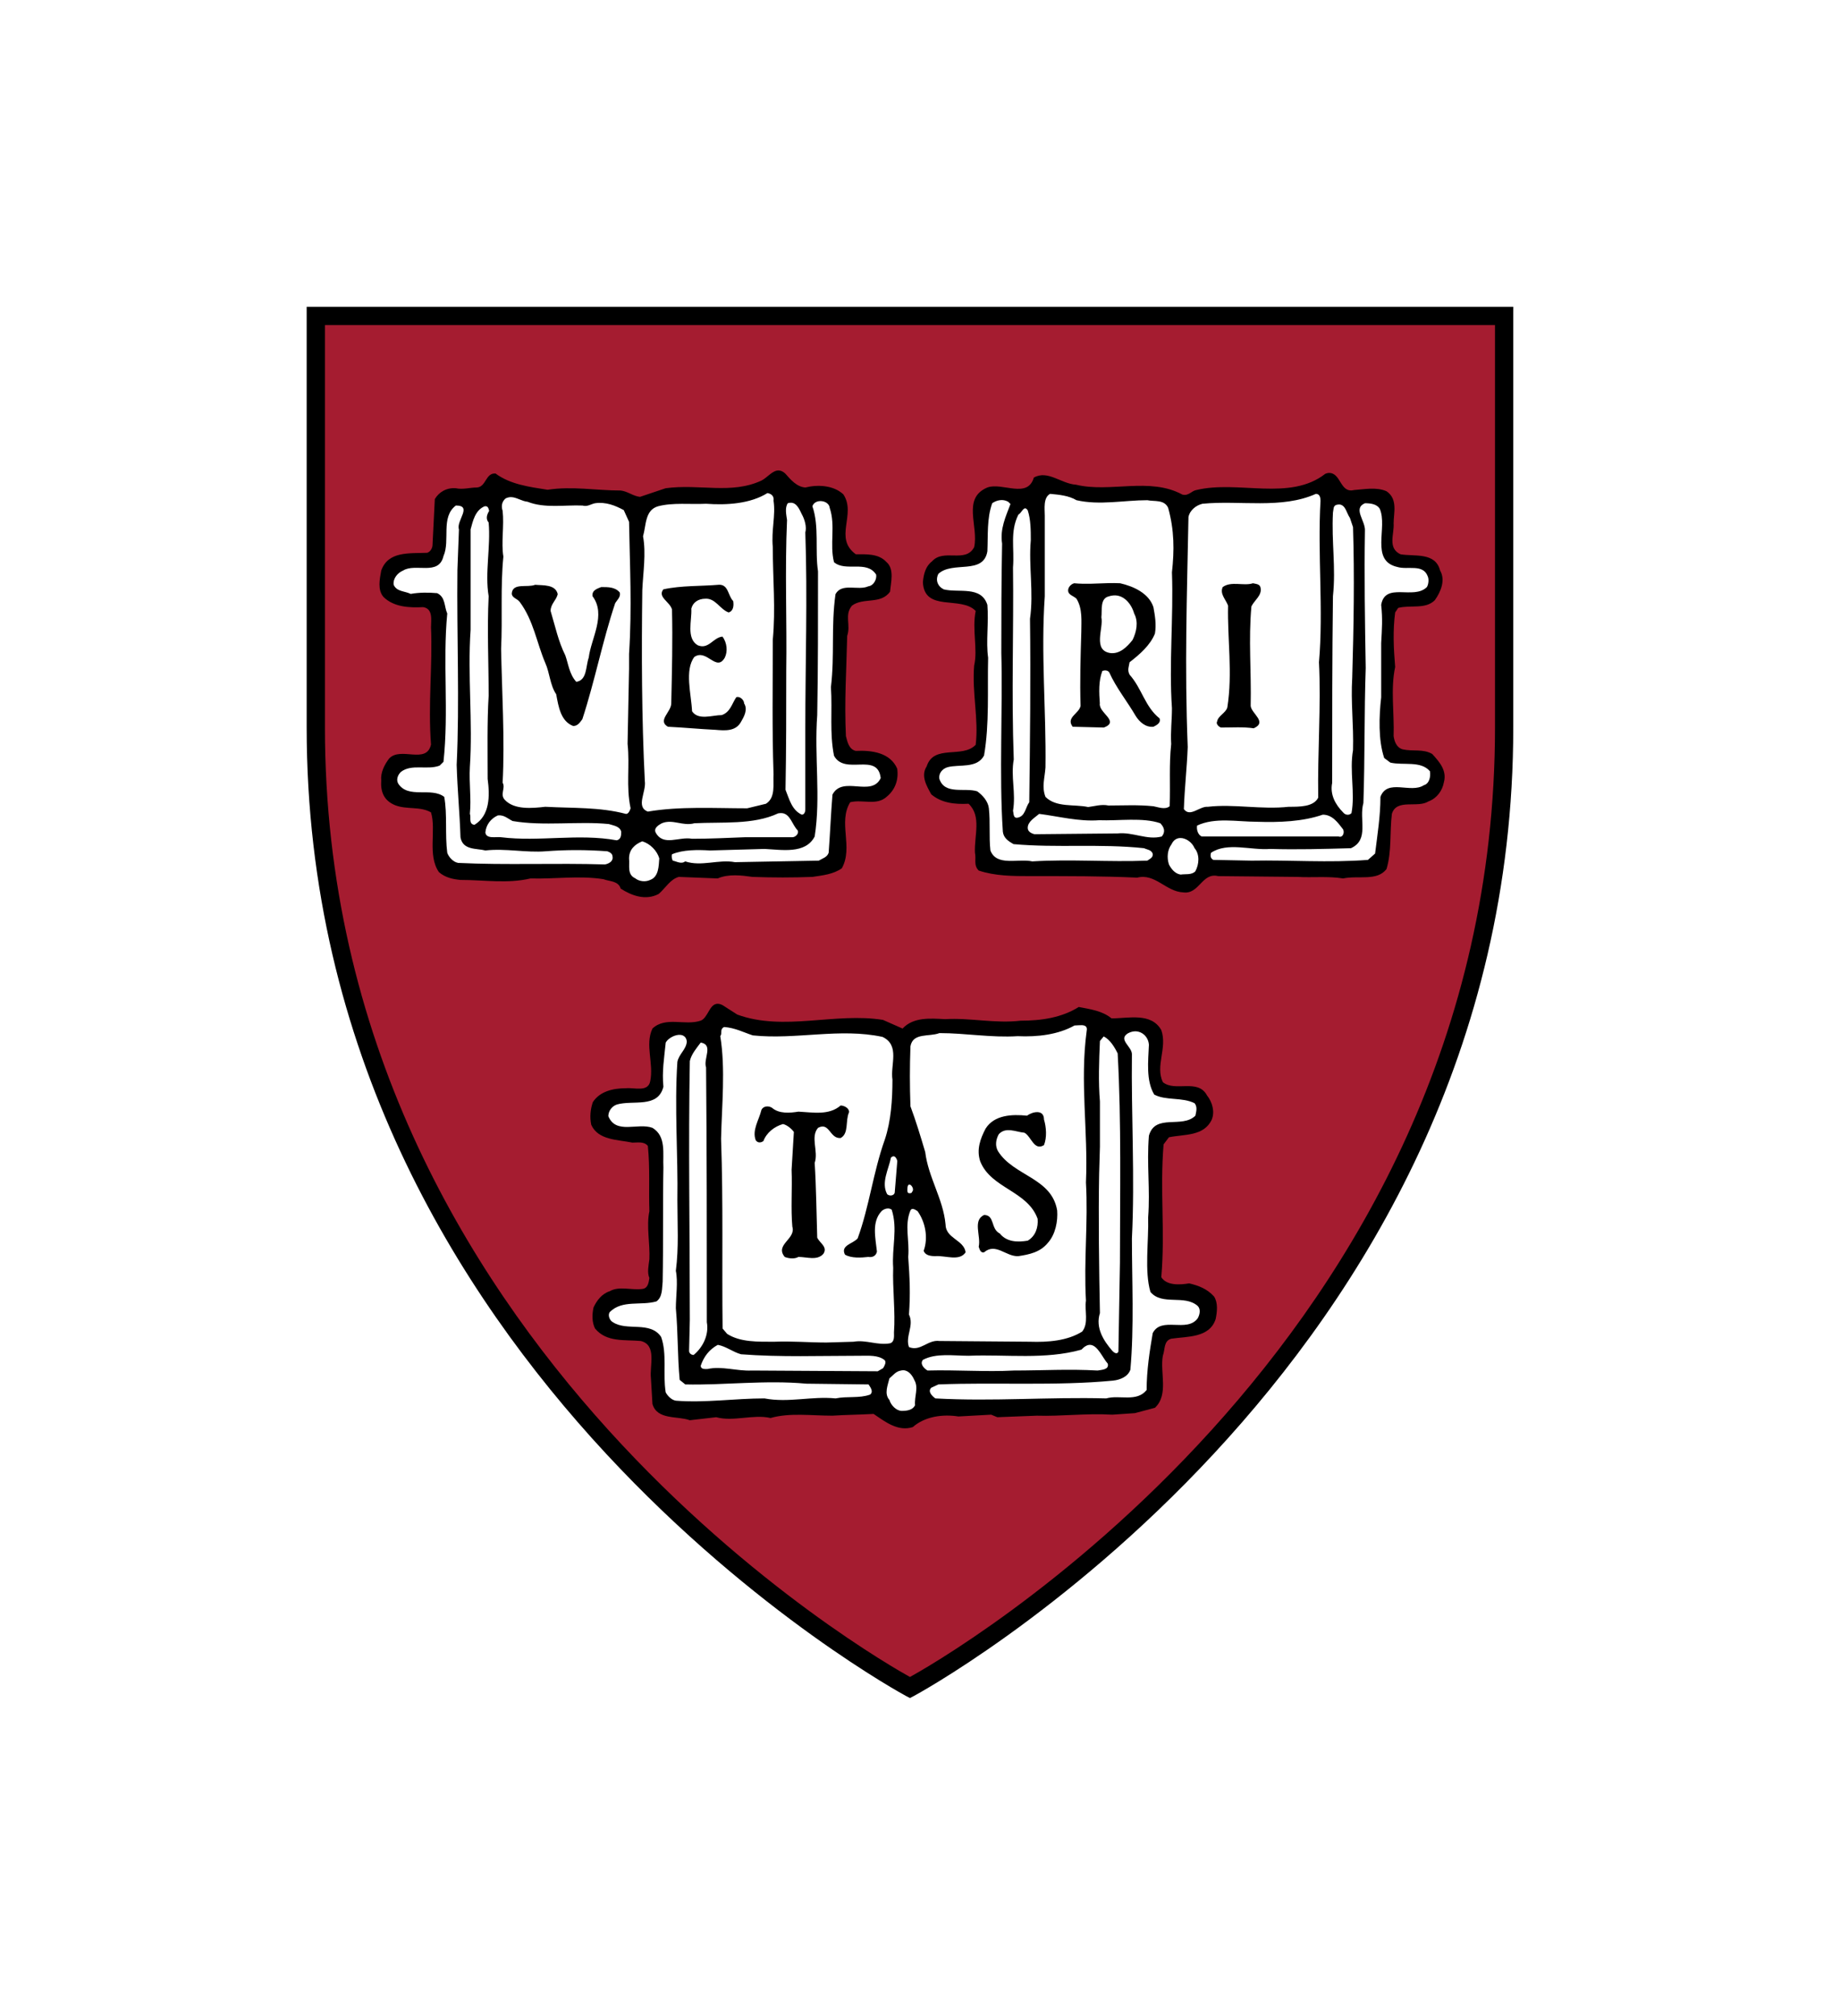 <svg width="42" height="46" viewBox="0 0 42 46" fill="none" xmlns="http://www.w3.org/2000/svg">
<g filter="url(#filter0_d_1377_19321)">
<path d="M7 1V1.209V10.598C7 25.333 20.672 32.692 20.672 32.692L20.771 32.744L20.869 32.692C20.869 32.692 34.542 25.333 34.542 10.598V1.209L34.543 1H34.334H7.209H7L7 1Z" fill="black"/>
<path d="M7.417 1.417H34.125V10.598C34.125 24.766 21.321 31.961 20.771 32.263C20.222 31.96 7.417 24.765 7.417 10.598V1.417Z" fill="#A51C30"/>
<path d="M17.773 4.734C17.631 4.731 17.512 4.901 17.379 4.966C16.686 5.285 15.973 5.035 15.194 5.14L14.608 5.337C14.449 5.319 14.328 5.21 14.168 5.192C13.6 5.192 13.064 5.088 12.499 5.175C12.073 5.108 11.65 5.053 11.311 4.804C11.082 4.786 11.099 5.109 10.887 5.123C10.728 5.123 10.565 5.175 10.406 5.14C10.194 5.122 10.015 5.23 9.925 5.389L9.873 6.433C9.873 6.505 9.821 6.593 9.751 6.613C9.342 6.63 8.861 6.571 8.702 7.018C8.667 7.212 8.613 7.459 8.754 7.621C8.986 7.85 9.339 7.87 9.658 7.853C9.89 7.887 9.838 8.151 9.838 8.311C9.876 9.197 9.768 10.05 9.838 10.988C9.734 11.449 9.148 11.026 8.882 11.307C8.774 11.45 8.684 11.629 8.702 11.806C8.684 12.055 8.755 12.266 9.021 12.373C9.288 12.477 9.592 12.393 9.838 12.536C9.963 12.944 9.752 13.507 10.018 13.898C10.16 14.023 10.334 14.06 10.51 14.077C11.061 14.077 11.578 14.168 12.11 14.043C12.661 14.06 13.222 13.973 13.774 14.06C13.915 14.115 14.113 14.095 14.168 14.275C14.414 14.434 14.736 14.556 15.037 14.396C15.197 14.255 15.301 14.06 15.495 14.008L16.382 14.043C16.628 13.935 16.93 13.973 17.176 14.008C17.637 14.025 18.101 14.025 18.544 14.008C18.773 13.973 19.022 13.95 19.216 13.811C19.483 13.33 19.123 12.765 19.407 12.304C19.692 12.234 20.011 12.391 20.242 12.177C20.436 12.017 20.515 11.788 20.48 11.539C20.32 11.168 19.892 11.116 19.535 11.133C19.375 11.098 19.343 10.922 19.309 10.797C19.271 10.001 19.321 9.287 19.338 8.508C19.425 8.258 19.268 8.03 19.448 7.818C19.711 7.624 20.103 7.8 20.317 7.499C20.332 7.302 20.424 6.981 20.231 6.821C20.053 6.627 19.767 6.647 19.535 6.647C19.022 6.273 19.553 5.74 19.251 5.28C19.023 5.068 18.663 5.054 18.382 5.123C18.188 5.109 18.048 4.946 17.924 4.804C17.871 4.756 17.821 4.735 17.773 4.734L17.773 4.734ZM30.316 4.792C30.296 4.794 30.276 4.803 30.252 4.81C29.439 5.444 28.267 4.951 27.308 5.181C27.2 5.198 27.131 5.323 26.989 5.285C26.244 4.879 25.339 5.249 24.56 5.059C24.221 5.038 23.917 4.717 23.598 4.897C23.456 5.389 22.874 4.998 22.538 5.123C21.952 5.369 22.343 6.007 22.236 6.485C22.039 6.859 21.54 6.508 21.274 6.809C21.132 6.916 21.083 7.091 21.066 7.285C21.1 7.974 21.935 7.587 22.271 7.94C22.184 8.365 22.323 8.812 22.236 9.186C22.184 9.806 22.343 10.409 22.271 10.994C21.969 11.313 21.315 10.974 21.152 11.487C21.013 11.701 21.15 11.93 21.257 12.124C21.489 12.321 21.79 12.356 22.109 12.339C22.41 12.623 22.236 13.065 22.254 13.457C22.288 13.596 22.216 13.738 22.34 13.863C22.711 13.988 23.122 13.99 23.511 13.99C24.38 13.99 25.16 13.988 25.957 14.025C26.366 13.919 26.614 14.344 27.006 14.361C27.377 14.414 27.432 13.9 27.806 13.99C27.806 13.99 29.614 14.008 29.614 14.008C29.968 14.028 30.319 13.988 30.658 14.043C31.009 13.97 31.435 14.111 31.649 13.828C31.771 13.419 31.719 12.994 31.771 12.57C31.878 12.214 32.356 12.445 32.605 12.286C32.8 12.214 32.924 12.04 32.959 11.846C33.031 11.58 32.855 11.382 32.692 11.203C32.481 11.081 32.252 11.15 32.02 11.098C31.878 11.06 31.829 10.919 31.811 10.797C31.829 10.281 31.738 9.716 31.846 9.22C31.811 8.795 31.791 8.383 31.846 7.974L31.916 7.87C32.2 7.798 32.536 7.908 32.75 7.696C32.892 7.5 32.997 7.232 32.872 7.018C32.764 6.592 32.287 6.702 31.968 6.647C31.666 6.505 31.829 6.186 31.811 5.94C31.811 5.707 31.913 5.387 31.649 5.209C31.418 5.106 31.136 5.166 30.907 5.181C30.576 5.262 30.617 4.765 30.316 4.792ZM16.353 16.906C16.191 16.931 16.151 17.23 15.994 17.288C15.637 17.41 15.195 17.184 14.893 17.468C14.716 17.839 14.928 18.265 14.841 18.674C14.789 18.923 14.486 18.812 14.29 18.83C13.989 18.83 13.69 18.902 13.531 19.149C13.478 19.308 13.458 19.485 13.496 19.665C13.655 20.018 14.099 20.001 14.435 20.071C14.559 20.071 14.699 20.039 14.788 20.146C14.84 20.659 14.806 21.14 14.823 21.636C14.751 21.972 14.84 22.377 14.823 22.731C14.806 22.872 14.768 23.035 14.823 23.16C14.806 23.267 14.791 23.391 14.667 23.409C14.417 23.444 14.13 23.337 13.919 23.461C13.742 23.516 13.621 23.672 13.548 23.832C13.513 23.991 13.51 24.171 13.583 24.313C13.846 24.632 14.255 24.563 14.626 24.597C15 24.687 14.824 25.165 14.858 25.449L14.893 26.034C15 26.405 15.461 26.301 15.745 26.405L16.348 26.336C16.739 26.444 17.197 26.263 17.588 26.354C18.032 26.229 18.507 26.301 19.002 26.301C19.304 26.281 19.622 26.279 19.941 26.261C20.207 26.441 20.495 26.669 20.834 26.562C21.115 26.316 21.521 26.263 21.877 26.319L22.625 26.278L22.764 26.336L23.668 26.301C24.219 26.319 24.786 26.243 25.39 26.278L25.905 26.243L26.363 26.121C26.682 25.82 26.474 25.324 26.543 24.933C26.598 24.791 26.557 24.597 26.734 24.545C27.108 24.49 27.606 24.528 27.748 24.099C27.785 23.925 27.803 23.724 27.713 23.583C27.554 23.406 27.36 23.334 27.145 23.282C26.934 23.317 26.633 23.337 26.508 23.142C26.598 22.079 26.473 21.174 26.56 20.111C26.56 20.111 26.682 19.949 26.682 19.949C27.035 19.876 27.482 19.931 27.661 19.543C27.731 19.367 27.676 19.152 27.551 18.993C27.34 18.601 26.827 18.923 26.543 18.691C26.366 18.318 26.65 17.912 26.508 17.503C26.276 17.097 25.764 17.236 25.372 17.236C25.161 17.063 24.891 17.028 24.624 16.976C24.236 17.219 23.775 17.289 23.297 17.289C22.711 17.358 22.144 17.219 21.575 17.254C21.236 17.236 20.851 17.202 20.602 17.468L20.155 17.271C19.058 17.094 17.892 17.538 16.829 17.149L16.493 16.934C16.439 16.905 16.391 16.899 16.353 16.905L16.353 16.906Z" fill="black"/>
<path d="M17.518 5.25C17.127 5.494 16.593 5.529 16.116 5.494C15.762 5.512 15.356 5.462 15.02 5.552C14.719 5.639 14.751 5.986 14.678 6.236C14.751 6.627 14.678 7.076 14.661 7.465C14.643 8.884 14.646 10.385 14.719 11.823C14.754 12.072 14.504 12.412 14.788 12.518C15.515 12.394 16.31 12.443 17.055 12.443L17.484 12.339C17.712 12.197 17.642 11.878 17.657 11.666C17.622 10.62 17.64 9.676 17.64 8.595C17.707 7.885 17.64 7.213 17.64 6.485C17.603 6.094 17.709 5.76 17.657 5.424C17.674 5.32 17.605 5.265 17.518 5.25ZM23.969 5.268C23.809 5.357 23.848 5.607 23.848 5.766V7.603C23.757 8.933 23.882 10.197 23.864 11.51C23.847 11.756 23.775 11.953 23.864 12.182C24.111 12.431 24.522 12.345 24.838 12.414C24.98 12.397 25.14 12.345 25.302 12.379C25.655 12.379 25.972 12.359 26.328 12.396C26.433 12.414 26.592 12.483 26.699 12.396C26.717 11.881 26.682 11.455 26.734 10.976C26.716 10.693 26.751 10.441 26.751 10.159C26.681 9.148 26.788 8.087 26.751 7.059C26.806 6.56 26.807 6.1 26.664 5.586C26.574 5.392 26.348 5.447 26.189 5.413C25.655 5.413 25.102 5.534 24.572 5.413C24.395 5.308 24.183 5.288 23.969 5.268ZM30.037 5.268C29.255 5.621 28.299 5.41 27.447 5.494C27.305 5.529 27.163 5.635 27.128 5.795C27.093 7.64 27.038 9.183 27.111 11.046C27.093 11.524 27.04 11.965 27.023 12.461C27.165 12.658 27.38 12.39 27.574 12.408C28.16 12.339 28.797 12.477 29.417 12.408C29.666 12.408 29.982 12.412 30.09 12.2C30.072 11.172 30.157 10.101 30.107 9.11C30.212 7.923 30.072 6.647 30.142 5.425C30.142 5.355 30.125 5.268 30.037 5.268ZM11.67 5.343C11.629 5.342 11.587 5.35 11.542 5.372C11.453 5.445 11.438 5.552 11.473 5.656C11.511 5.995 11.437 6.381 11.49 6.699C11.42 7.409 11.473 8.082 11.438 8.809C11.456 9.748 11.525 10.885 11.473 11.858C11.546 11.983 11.403 12.127 11.525 12.252C11.739 12.48 12.145 12.443 12.446 12.408C13.084 12.443 13.687 12.412 14.29 12.571C14.345 12.571 14.376 12.499 14.394 12.443C14.286 11.931 14.38 11.487 14.325 10.971L14.359 9.255V8.919C14.428 7.852 14.376 6.917 14.359 5.906L14.238 5.639C14.043 5.534 13.829 5.447 13.583 5.482C13.493 5.499 13.403 5.569 13.298 5.535C12.893 5.517 12.432 5.604 12.041 5.448C11.908 5.435 11.793 5.347 11.67 5.343ZM22.821 5.413C22.757 5.421 22.699 5.447 22.648 5.482C22.523 5.835 22.555 6.204 22.538 6.578C22.448 7.126 21.741 6.792 21.419 7.094C21.349 7.235 21.399 7.375 21.541 7.447C21.88 7.534 22.396 7.357 22.538 7.801C22.572 8.209 22.502 8.635 22.555 9.006C22.537 9.751 22.587 10.511 22.462 11.238C22.303 11.54 21.9 11.435 21.633 11.504C21.509 11.539 21.421 11.646 21.442 11.771C21.564 12.142 22.021 11.965 22.305 12.055C22.43 12.142 22.555 12.285 22.572 12.443C22.607 12.765 22.572 13.087 22.607 13.405C22.749 13.776 23.244 13.583 23.563 13.654C24.433 13.6 25.319 13.672 26.189 13.637C26.241 13.599 26.331 13.564 26.311 13.475C26.276 13.388 26.186 13.388 26.114 13.353C25.103 13.246 24.128 13.35 23.134 13.26C23.013 13.191 22.908 13.119 22.891 12.976C22.804 11.681 22.891 10.139 22.856 8.896C22.856 8.064 22.857 7.273 22.874 6.404C22.822 6.065 22.96 5.781 23.065 5.5L23.012 5.448C22.95 5.413 22.885 5.404 22.821 5.413ZM18.689 5.436C18.624 5.446 18.564 5.486 18.544 5.552C18.704 6.01 18.599 6.558 18.672 7.036C18.672 8.189 18.674 9.2 18.654 10.316C18.584 11.258 18.738 12.182 18.596 13.086C18.385 13.495 17.84 13.387 17.449 13.37L16.208 13.405C15.924 13.388 15.588 13.385 15.339 13.492C15.322 13.544 15.339 13.602 15.356 13.637C15.447 13.654 15.55 13.724 15.64 13.654C16.014 13.779 16.402 13.602 16.776 13.672L18.689 13.637C18.776 13.585 18.88 13.561 18.915 13.457C18.947 13.031 18.967 12.556 19.002 12.13C19.234 11.687 19.892 12.197 20.103 11.754C20.034 11.15 19.286 11.704 19.037 11.243C18.933 10.711 19.002 10.229 18.967 9.678C19.055 8.934 18.967 8.302 19.071 7.557C19.214 7.29 19.59 7.484 19.819 7.378C19.944 7.363 20.017 7.215 19.999 7.111C19.785 6.772 19.303 7.056 19.037 6.827C18.933 6.418 19.077 5.992 18.938 5.586C18.927 5.476 18.797 5.418 18.689 5.436ZM18.046 5.471C18.025 5.471 18.006 5.473 17.982 5.482C17.912 5.586 17.947 5.74 17.965 5.865C17.913 7.001 17.964 8.189 17.947 9.307C17.947 10.246 17.947 11.081 17.93 12.02C18.016 12.231 18.072 12.481 18.301 12.588C18.353 12.588 18.382 12.536 18.382 12.466V10.617C18.382 9.145 18.434 7.62 18.382 6.149C18.417 6.027 18.37 5.853 18.301 5.731C18.255 5.64 18.19 5.464 18.046 5.471ZM31.156 5.482C30.872 5.604 31.174 5.886 31.156 6.114C31.139 7.143 31.156 8.175 31.174 9.238C31.139 10.267 31.156 11.293 31.121 12.322C31.014 12.696 31.263 13.159 30.837 13.353C30.217 13.371 29.597 13.388 28.994 13.37C28.551 13.405 28.017 13.208 27.644 13.457C27.626 13.509 27.623 13.585 27.696 13.62L28.565 13.637C29.451 13.62 30.321 13.689 31.225 13.62L31.388 13.475C31.44 13.049 31.51 12.626 31.51 12.182C31.669 11.757 32.2 12.112 32.501 11.916C32.626 11.881 32.66 11.722 32.64 11.597C32.428 11.351 32.038 11.47 31.736 11.4L31.596 11.295C31.458 10.887 31.478 10.337 31.527 9.91V8.67C31.545 8.351 31.562 8.122 31.527 7.801C31.617 7.27 32.269 7.696 32.57 7.395C32.605 7.34 32.623 7.218 32.588 7.146C32.48 6.861 32.13 7.007 31.898 6.937C31.264 6.794 31.686 6.03 31.492 5.604C31.423 5.499 31.281 5.482 31.156 5.482ZM30.582 5.511C30.563 5.508 30.537 5.513 30.513 5.517C30.426 5.537 30.443 5.624 30.426 5.697C30.391 6.366 30.496 6.945 30.426 7.603C30.408 9.02 30.408 10.409 30.408 11.863C30.354 12.127 30.481 12.358 30.658 12.536C30.713 12.605 30.8 12.605 30.849 12.553C30.936 12.092 30.8 11.594 30.884 11.116C30.901 10.528 30.831 10.031 30.866 9.464C30.9 8.293 30.919 7.146 30.884 6.027L30.814 5.818C30.738 5.712 30.719 5.531 30.582 5.511ZM10.406 5.534C10.052 5.801 10.282 6.331 10.123 6.688C10.015 7.148 9.484 6.841 9.201 7.018C9.076 7.07 8.966 7.2 8.986 7.343C9.056 7.502 9.232 7.482 9.375 7.551C9.569 7.516 9.784 7.517 9.978 7.534C10.172 7.624 10.137 7.839 10.209 7.998C10.102 9.113 10.247 10.229 10.123 11.382L10.035 11.469C9.751 11.577 9.395 11.421 9.149 11.614C9.077 11.687 9.039 11.791 9.091 11.881C9.323 12.234 9.839 11.951 10.14 12.182C10.213 12.57 10.155 13.049 10.209 13.457C10.244 13.561 10.351 13.672 10.459 13.689C11.536 13.742 12.693 13.689 13.809 13.724C13.898 13.707 14.002 13.651 13.982 13.544C13.982 13.475 13.912 13.44 13.861 13.423C13.362 13.388 12.937 13.388 12.458 13.423C12.014 13.46 11.539 13.353 11.079 13.405C10.882 13.353 10.563 13.405 10.511 13.104C10.493 12.536 10.441 12.037 10.424 11.452C10.493 10.014 10.424 8.495 10.441 7.007L10.476 6.079C10.407 5.885 10.794 5.534 10.406 5.534ZM11.061 5.552C10.847 5.642 10.794 5.885 10.742 6.079V8.369C10.67 9.415 10.795 10.476 10.725 11.504C10.705 11.878 10.76 12.218 10.725 12.571C10.76 12.643 10.687 12.803 10.83 12.82C11.183 12.605 11.183 12.162 11.131 11.771C11.131 11.185 11.117 10.461 11.154 9.875C11.154 9.096 11.117 8.365 11.154 7.603C11.064 7.07 11.204 6.473 11.154 5.923C11.082 5.835 11.114 5.743 11.166 5.656C11.151 5.621 11.151 5.535 11.061 5.552ZM23.401 5.598C23.349 5.598 23.312 5.704 23.245 5.743C23.05 6.135 23.158 6.503 23.123 6.949C23.141 8.4 23.085 9.788 23.14 11.33C23.068 11.721 23.193 12.092 23.123 12.501C23.141 12.556 23.123 12.675 23.227 12.657C23.404 12.623 23.404 12.428 23.494 12.304C23.512 10.884 23.528 9.487 23.511 8.119C23.598 7.517 23.477 6.911 23.529 6.328C23.529 6.1 23.529 5.856 23.459 5.644C23.437 5.613 23.418 5.598 23.401 5.598ZM17.854 12.553C17.827 12.55 17.795 12.552 17.762 12.558C17.197 12.825 16.472 12.751 15.849 12.784C15.586 12.857 15.355 12.681 15.107 12.784C15.037 12.822 14.913 12.894 14.968 12.999C15.145 13.317 15.496 13.083 15.797 13.138C16.241 13.138 16.576 13.118 17.002 13.103H18.086C18.159 13.103 18.243 13.017 18.208 12.947C18.084 12.823 18.042 12.576 17.854 12.553ZM23.72 12.57C23.615 12.66 23.459 12.747 23.459 12.889C23.459 12.976 23.543 13.017 23.615 13.034L25.511 13.016C25.864 12.979 26.183 13.176 26.519 13.086C26.609 12.979 26.574 12.875 26.485 12.784C26.093 12.646 25.53 12.732 25.088 12.715C24.626 12.75 24.163 12.626 23.72 12.57ZM30.194 12.588C29.734 12.747 29.203 12.767 28.687 12.75C28.244 12.75 27.734 12.643 27.325 12.837C27.308 12.924 27.343 13.048 27.43 13.086H30.554C30.657 13.121 30.693 12.993 30.658 12.924C30.536 12.764 30.409 12.588 30.194 12.588ZM11.363 12.605C11.203 12.678 11.096 12.816 11.079 12.993C11.096 13.152 11.331 13.086 11.438 13.103C12.305 13.211 13.206 13.014 14.075 13.173C14.179 13.155 14.18 13.049 14.18 12.976C14.147 12.851 14.004 12.837 13.897 12.802C13.207 12.732 12.407 12.855 11.7 12.733C11.595 12.681 11.505 12.588 11.364 12.605L11.363 12.605ZM26.937 13.121C26.858 13.124 26.787 13.166 26.74 13.265C26.65 13.387 26.63 13.564 26.682 13.723C26.737 13.831 26.824 13.937 26.949 13.955C27.056 13.937 27.198 13.97 27.285 13.88C27.372 13.721 27.389 13.495 27.267 13.352C27.213 13.22 27.068 13.116 26.937 13.121ZM14.661 13.196C14.484 13.266 14.359 13.39 14.359 13.585C14.376 13.761 14.31 13.953 14.504 14.043C14.591 14.112 14.734 14.129 14.841 14.077C15.038 14.004 15.035 13.761 15.049 13.585C14.997 13.407 14.837 13.249 14.661 13.196ZM24.695 17.391C24.671 17.39 24.645 17.391 24.62 17.393C24.586 17.395 24.553 17.398 24.527 17.398C24.153 17.607 23.689 17.663 23.229 17.642C22.626 17.68 22.046 17.572 21.443 17.572C21.211 17.662 20.837 17.555 20.782 17.874C20.765 18.351 20.765 18.763 20.782 19.242C20.907 19.578 21.014 19.931 21.119 20.285C21.191 20.87 21.528 21.351 21.583 21.936C21.583 22.259 22.006 22.29 22.041 22.574C21.899 22.786 21.582 22.643 21.35 22.661C21.247 22.661 21.119 22.646 21.084 22.539C21.192 22.238 21.122 21.885 20.945 21.635C20.892 21.601 20.817 21.548 20.782 21.618C20.64 21.954 20.765 22.308 20.731 22.678C20.765 23.16 20.783 23.516 20.748 23.994C20.873 24.244 20.658 24.49 20.748 24.736C21.014 24.843 21.176 24.563 21.443 24.597L23.512 24.614C23.921 24.628 24.362 24.594 24.701 24.383C24.857 24.189 24.753 23.908 24.788 23.675C24.736 22.754 24.84 21.902 24.788 20.98C24.84 19.792 24.646 18.688 24.805 17.52C24.825 17.421 24.768 17.395 24.695 17.391ZM16.529 17.433C16.421 17.488 16.494 17.573 16.441 17.642C16.563 18.387 16.476 19.218 16.459 19.983C16.511 21.472 16.476 22.859 16.494 24.313L16.598 24.435C16.899 24.628 17.302 24.614 17.676 24.614C18.068 24.597 18.473 24.632 18.864 24.632L19.484 24.614C19.768 24.563 20.035 24.704 20.319 24.649C20.423 24.615 20.406 24.487 20.406 24.4C20.441 23.937 20.371 23.389 20.388 22.928C20.354 22.464 20.496 22.041 20.354 21.601C20.284 21.546 20.177 21.581 20.122 21.635C19.893 21.882 19.983 22.239 20.017 22.557C20 22.644 19.928 22.697 19.82 22.679C19.661 22.697 19.43 22.713 19.287 22.626C19.18 22.412 19.469 22.381 19.577 22.256C19.843 21.529 19.931 20.745 20.197 20.001C20.339 19.575 20.371 19.093 20.371 18.633C20.319 18.297 20.55 17.853 20.145 17.659C19.168 17.448 18.174 17.728 17.183 17.624C16.972 17.555 16.778 17.451 16.529 17.433ZM25.918 17.531C25.863 17.53 25.802 17.547 25.744 17.578C25.516 17.721 25.837 17.877 25.837 18.053C25.82 19.419 25.907 20.888 25.837 22.256C25.837 23.212 25.89 24.276 25.802 25.252C25.747 25.412 25.568 25.484 25.408 25.501C24.113 25.626 22.733 25.536 21.42 25.588L21.258 25.663C21.168 25.75 21.279 25.855 21.35 25.907C22.663 25.98 23.921 25.872 25.251 25.907C25.553 25.82 25.944 26 26.173 25.716C26.173 25.273 26.242 24.826 26.312 24.418C26.509 24.027 27.088 24.417 27.338 24.081C27.39 23.991 27.41 23.867 27.338 23.797C27.036 23.531 26.526 23.797 26.26 23.478C26.12 23.001 26.223 22.325 26.208 21.774C26.257 21.136 26.172 20.569 26.225 19.914C26.367 19.398 26.985 19.757 27.286 19.456C27.304 19.366 27.338 19.259 27.268 19.172C26.984 19.029 26.613 19.117 26.347 18.975C26.155 18.657 26.21 18.21 26.225 17.839C26.214 17.667 26.082 17.535 25.918 17.531ZM15.537 17.613C15.416 17.598 15.252 17.687 15.196 17.787C15.161 18.14 15.108 18.442 15.143 18.795C15.019 19.294 14.453 19.094 14.082 19.201C13.975 19.236 13.886 19.343 13.886 19.468C14.062 19.893 14.558 19.609 14.894 19.734C15.213 19.928 15.126 20.32 15.143 20.638C15.126 21.491 15.143 22.342 15.126 23.246C15.108 23.388 15.129 23.585 14.986 23.693C14.63 23.797 14.204 23.652 13.92 23.936C13.865 24.008 13.92 24.134 13.99 24.168C14.308 24.38 14.842 24.134 15.091 24.504C15.23 24.896 15.126 25.325 15.195 25.768C15.23 25.837 15.32 25.942 15.427 25.959C16.096 26.012 16.775 25.907 17.45 25.907C17.997 26.012 18.526 25.852 19.073 25.907C19.339 25.852 19.612 25.91 19.861 25.82C19.948 25.75 19.861 25.644 19.826 25.588L18.406 25.571C17.467 25.484 16.526 25.609 15.642 25.588L15.514 25.484C15.462 24.916 15.479 24.435 15.427 23.849C15.427 23.583 15.479 23.247 15.427 22.997C15.497 22.447 15.462 21.954 15.462 21.386C15.479 20.375 15.392 19.256 15.462 18.227C15.497 18.051 15.662 17.947 15.677 17.769C15.671 17.671 15.61 17.622 15.537 17.613ZM25.193 17.648L25.107 17.752C25.087 18.195 25.069 18.688 25.107 19.131V20.163L25.089 20.783C25.071 21.759 25.087 22.966 25.107 23.96C24.999 24.296 25.193 24.594 25.391 24.823C25.426 24.861 25.498 24.913 25.529 24.84L25.564 22.806C25.564 21.262 25.599 19.613 25.512 18.036C25.443 17.894 25.336 17.717 25.193 17.648ZM15.995 17.787C15.905 17.909 15.781 18.05 15.746 18.21C15.711 20.139 15.746 22.111 15.746 24.116L15.729 24.823C15.729 24.878 15.781 24.916 15.833 24.916C16.047 24.74 16.187 24.453 16.134 24.168C16.134 22.128 16.134 20.25 16.117 18.355C16.047 18.161 16.294 17.839 15.995 17.787ZM20.389 20.383C20.373 20.386 20.355 20.395 20.337 20.412C20.285 20.679 20.108 20.983 20.25 21.247C20.305 21.299 20.409 21.282 20.423 21.212L20.482 20.488C20.468 20.434 20.434 20.377 20.389 20.383ZM20.759 21.027C20.753 21.026 20.748 21.03 20.742 21.032C20.727 21.04 20.718 21.062 20.713 21.102C20.713 21.157 20.693 21.242 20.783 21.224C20.817 21.224 20.818 21.189 20.835 21.171C20.858 21.114 20.803 21.031 20.759 21.027ZM16.384 24.685C16.189 24.792 16.068 24.949 15.995 25.16C15.995 25.25 16.099 25.236 16.152 25.236C16.473 25.163 16.827 25.288 17.16 25.271L20.035 25.288L20.157 25.218C20.191 25.163 20.232 25.09 20.197 25.038C20.055 24.914 19.823 24.934 19.647 24.934C18.742 24.934 17.803 24.969 16.916 24.9C16.722 24.847 16.578 24.72 16.384 24.685ZM24.88 24.685C24.822 24.684 24.759 24.716 24.683 24.795C23.852 25.027 22.979 24.9 22.11 24.934C21.756 24.934 21.368 24.868 21.067 25.027C20.994 25.115 21.081 25.215 21.171 25.271C21.826 25.253 22.504 25.305 23.142 25.271C23.796 25.271 24.396 25.233 25.054 25.271C25.141 25.253 25.321 25.256 25.286 25.114C25.167 24.981 25.055 24.688 24.88 24.685ZM20.62 25.265C20.604 25.264 20.586 25.266 20.568 25.271C20.447 25.288 20.389 25.38 20.302 25.45C20.265 25.607 20.177 25.8 20.302 25.943C20.337 26.064 20.461 26.192 20.586 26.192C20.707 26.192 20.834 26.171 20.887 26.064C20.869 25.853 20.974 25.662 20.869 25.485C20.824 25.378 20.736 25.267 20.62 25.265Z" fill="white"/>
<path d="M25.306 7.305C25.045 7.311 24.787 7.334 24.52 7.308C24.45 7.325 24.381 7.397 24.381 7.47C24.381 7.577 24.502 7.592 24.572 7.661C24.714 7.89 24.682 8.174 24.682 8.42C24.664 9.023 24.648 9.54 24.665 10.107C24.63 10.284 24.325 10.37 24.485 10.582L25.198 10.6C25.569 10.458 25.07 10.264 25.105 10.049C25.087 9.803 25.073 9.539 25.163 9.307C25.215 9.29 25.282 9.287 25.32 9.342C25.479 9.695 25.726 9.997 25.922 10.333C26.01 10.475 26.152 10.6 26.328 10.582C26.398 10.547 26.505 10.496 26.468 10.391C26.134 10.125 26.068 9.713 25.784 9.394C25.729 9.288 25.766 9.218 25.784 9.11C26.013 8.934 26.259 8.719 26.363 8.455C26.398 8.241 26.363 8.047 26.328 7.853C26.224 7.534 25.87 7.377 25.569 7.308C25.48 7.303 25.393 7.303 25.306 7.305ZM28.6 7.308C28.389 7.377 28.105 7.252 27.91 7.395C27.838 7.551 27.98 7.676 28.032 7.818C28.015 8.581 28.139 9.359 28.015 10.142C27.98 10.267 27.801 10.336 27.783 10.46C27.748 10.512 27.818 10.583 27.87 10.6C28.137 10.6 28.371 10.582 28.618 10.617C28.936 10.475 28.565 10.283 28.548 10.107C28.565 9.307 28.495 8.597 28.565 7.835C28.635 7.693 28.809 7.586 28.774 7.412C28.76 7.325 28.673 7.325 28.6 7.308ZM12.215 7.343C12.038 7.415 11.703 7.29 11.682 7.54C11.682 7.641 11.806 7.658 11.861 7.731C12.18 8.157 12.25 8.667 12.447 9.127C12.551 9.359 12.553 9.629 12.696 9.841C12.748 10.125 12.8 10.458 13.084 10.565C13.191 10.565 13.241 10.478 13.293 10.409C13.577 9.54 13.756 8.617 14.041 7.766C14.078 7.696 14.179 7.62 14.145 7.516C14.037 7.392 13.881 7.395 13.722 7.395C13.635 7.432 13.507 7.465 13.525 7.603C13.843 8.029 13.493 8.562 13.438 9.006C13.368 9.203 13.403 9.522 13.154 9.557C12.994 9.38 12.973 9.148 12.904 8.954C12.745 8.636 12.675 8.296 12.568 7.94C12.568 7.78 12.697 7.699 12.731 7.557C12.679 7.328 12.391 7.36 12.215 7.343ZM16.399 7.343C16.008 7.377 15.551 7.357 15.142 7.447C15.003 7.623 15.287 7.725 15.339 7.905C15.356 8.615 15.339 9.305 15.322 10.049C15.322 10.247 15 10.44 15.246 10.582C15.62 10.6 15.973 10.635 16.33 10.652C16.541 10.67 16.788 10.692 16.91 10.478C16.983 10.353 17.075 10.191 16.985 10.049C16.985 9.963 16.874 9.875 16.805 9.91C16.701 10.069 16.669 10.247 16.475 10.316C16.261 10.316 15.94 10.443 15.797 10.229C15.78 9.841 15.621 9.291 15.849 8.989C16.133 8.795 16.35 9.342 16.544 9.006C16.614 8.864 16.596 8.667 16.492 8.525C16.278 8.543 16.174 8.829 15.925 8.722C15.658 8.563 15.797 8.151 15.78 7.887C15.815 7.745 15.94 7.661 16.098 7.661C16.331 7.644 16.435 7.905 16.632 7.974C16.75 7.939 16.75 7.8 16.736 7.714C16.611 7.589 16.631 7.325 16.399 7.343ZM25.413 7.586C25.654 7.565 25.827 7.782 25.888 7.997C25.992 8.192 25.94 8.42 25.853 8.6C25.728 8.76 25.566 8.92 25.355 8.902C24.929 8.847 25.195 8.333 25.14 8.085C25.16 7.928 25.105 7.661 25.303 7.609C25.34 7.596 25.378 7.589 25.413 7.586ZM19.188 19.224C18.921 19.454 18.562 19.381 18.225 19.364C18.029 19.396 17.782 19.416 17.622 19.276C17.536 19.221 17.414 19.239 17.379 19.329C17.324 19.557 17.162 19.787 17.251 20.018C17.303 20.088 17.374 20.071 17.425 20.036C17.498 19.842 17.677 19.703 17.872 19.647C17.961 19.665 18.069 19.754 18.121 19.827L18.069 20.691C18.086 21.116 18.049 21.58 18.086 21.989C18.173 22.273 17.68 22.395 17.912 22.679C17.999 22.714 18.135 22.731 18.225 22.679C18.42 22.679 18.652 22.769 18.794 22.609C18.901 22.45 18.709 22.363 18.654 22.238C18.637 21.705 18.631 21.085 18.596 20.534C18.687 20.267 18.492 19.946 18.672 19.734C18.936 19.592 18.938 19.987 19.188 19.966C19.381 19.863 19.292 19.575 19.379 19.381C19.394 19.294 19.277 19.224 19.188 19.224ZM23.68 19.375C23.598 19.373 23.504 19.411 23.442 19.456C23.103 19.421 22.695 19.436 22.497 19.752C22.375 19.984 22.286 20.233 22.375 20.499C22.622 21.119 23.456 21.169 23.685 21.809C23.702 22.004 23.637 22.204 23.459 22.308C23.228 22.346 22.981 22.342 22.822 22.145C22.607 22.038 22.712 21.722 22.462 21.722C22.196 21.847 22.396 22.201 22.34 22.447C22.361 22.499 22.375 22.592 22.462 22.574C22.729 22.345 22.964 22.678 23.245 22.661C23.494 22.624 23.744 22.572 23.917 22.36C24.094 22.163 24.149 21.864 24.131 21.618C24.005 20.87 23.138 20.836 22.781 20.267C22.711 20.146 22.729 20.004 22.798 19.879C22.96 19.703 23.189 19.828 23.384 19.845C23.542 19.931 23.602 20.267 23.83 20.128C23.9 19.949 23.883 19.72 23.83 19.543C23.83 19.42 23.761 19.377 23.68 19.375Z" fill="black"/>
</g>
<defs>
<filter id="filter0_d_1377_19321" x="-0.116" y="-0.14" width="41.798" height="46" filterUnits="userSpaceOnUse" color-interpolation-filters="sRGB">
<feFlood flood-opacity="0" result="BackgroundImageFix"/>
<feColorMatrix in="SourceAlpha" type="matrix" values="0 0 0 0 0 0 0 0 0 0 0 0 0 0 0 0 0 0 127 0" result="hardAlpha"/>
<feMorphology radius="3" operator="erode" in="SourceAlpha" result="effect1_dropShadow_1377_19321"/>
<feOffset dy="6"/>
<feGaussianBlur stdDeviation="5"/>
<feComposite in2="hardAlpha" operator="out"/>
<feColorMatrix type="matrix" values="0 0 0 0 0.239 0 0 0 0 0.078 0 0 0 0 0.071 0 0 0 0.06 0"/>
<feBlend mode="normal" in2="BackgroundImageFix" result="effect1_dropShadow_1377_19321"/>
<feBlend mode="normal" in="SourceGraphic" in2="effect1_dropShadow_1377_19321" result="shape"/>
</filter>
</defs>
</svg>
